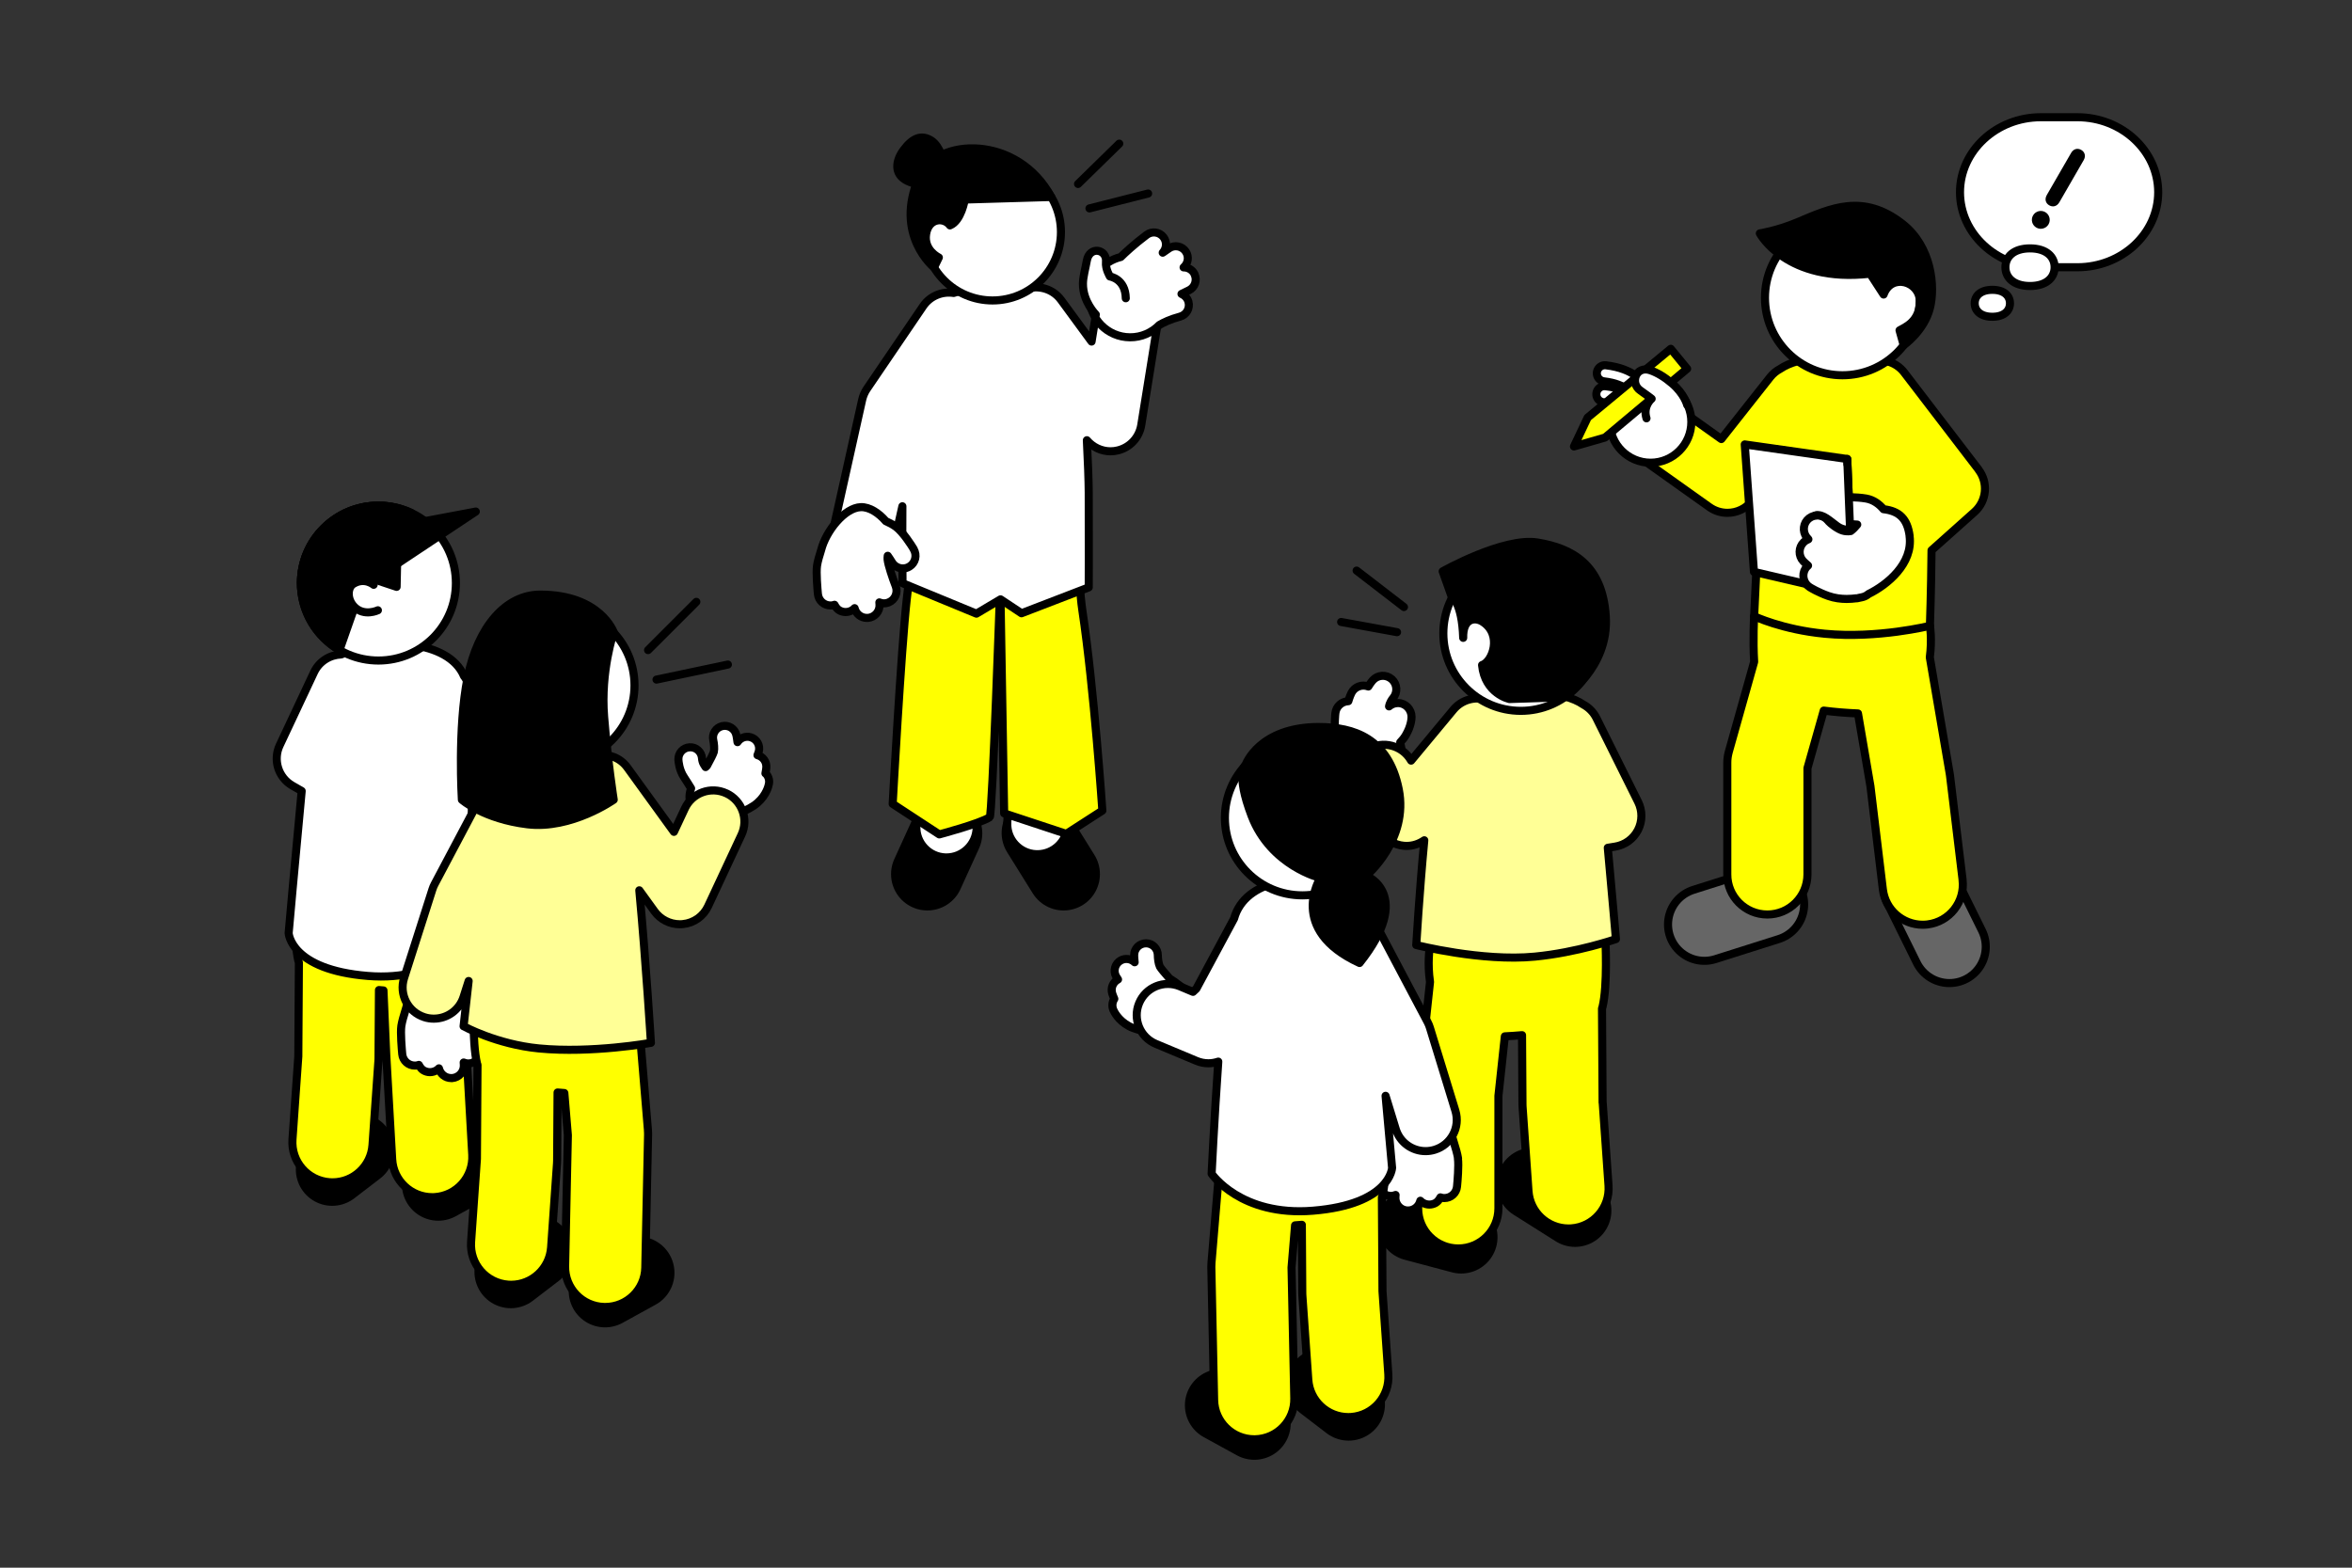 <?xml version="1.0" encoding="UTF-8"?>
<svg id="fig-links-itonami-local__local" xmlns="http://www.w3.org/2000/svg" viewBox="0 0 480 320">
  <rect x="0" y="0" width="480" height="320" fill="#333333" stroke="none"/>
  <defs>
    <style>
      .cls-1 {
        stroke-width: 11.54px;
      }

      .cls-1, .cls-2, .cls-3, .cls-4, .cls-5, .cls-6, .cls-7, .cls-8, .cls-9, .cls-10 {
        stroke-linecap: round;
        stroke-linejoin: round;
      }

      .cls-1, .cls-2, .cls-3, .cls-5, .cls-6, .cls-7, .cls-9 {
        fill: none;
      }

      .cls-1, .cls-2, .cls-4, .cls-5, .cls-6, .cls-8, .cls-9, .cls-10 {
        stroke: #000;
      }

      .cls-2 {
        stroke-width: 4.94px;
      }

      .cls-3 {
        stroke: #666;
        stroke-width: 13.19px;
      }

      .cls-4, .cls-7, .cls-8, .cls-9, .cls-10 {
        stroke-width: 1.65px;
      }

      .cls-4, .cls-11 {
        fill: #ff0;
      }

      .cls-5 {
        stroke-width: 14.83px;
      }

      .cls-6 {
        stroke-width: 16.48px;
      }

      .cls-7 {
        stroke: #fff;
      }

      .cls-12, .cls-10 {
        fill: #fff;
      }

      .cls-13 {
        fill: #ffff96;
      }
    </style>
  </defs>
  <g>
    <g>
      <line class="cls-6" x1="360.77" y1="184.61" x2="347.83" y2="188.71"/>
      <line class="cls-3" x1="360.77" y1="184.61" x2="347.83" y2="188.71"/>
    </g>
    <g>
      <line class="cls-6" x1="391.8" y1="181.02" x2="397.84" y2="193.25"/>
      <line class="cls-3" x1="391.8" y1="181.02" x2="397.84" y2="193.25"/>
    </g>
    <g>
      <path class="cls-11" d="M400.53,179.59l-2.57-21.28c-.02-.13-.04-.27-.06-.4l-4.06-23.73c.48-3.74.03-6.44.03-6.44l-2.61-.14c-1.82-1.88-4.5-2.86-7.26-2.38-1.46.25-2.74.9-3.81,1.78l-11.16-.61s-.04-.02-.07-.03c-1.2-.34-2.4-.36-3.56-.17l-7.42-.4s-.26,4.91.01,9.3l-5.17,18.36c-.2.72-.31,1.47-.31,2.21v22.82c-.02,4.52,3.65,8.19,8.17,8.19h0c4.52,0,8.18-3.66,8.19-8.18v-21.69s3.32-11.75,3.32-11.75c2.34.3,4.73.49,6.99.58l2.54,14.84,2.54,21.08c.5,4.16,4.03,7.21,8.12,7.21.33,0,.66-.02.99-.06,4.49-.54,7.69-4.62,7.15-9.1Z"/>
      <path class="cls-9" d="M400.53,179.59l-2.57-21.28c-.02-.13-.04-.27-.06-.4l-4.06-23.73c.48-3.74.03-6.44.03-6.44l-2.61-.14c-1.82-1.88-4.5-2.86-7.26-2.38-1.46.25-2.74.9-3.81,1.78l-11.16-.61s-.04-.02-.07-.03c-1.2-.34-2.4-.36-3.56-.17l-7.42-.4s-.26,4.91.01,9.3l-5.17,18.36c-.2.72-.31,1.47-.31,2.21v22.82c-.02,4.52,3.65,8.19,8.17,8.19h0c4.52,0,8.18-3.66,8.19-8.18v-21.69s3.32-11.75,3.32-11.75c2.34.3,4.73.49,6.99.58l2.54,14.84,2.54,21.08c.5,4.16,4.03,7.21,8.12,7.21.33,0,.66-.02.99-.06,4.49-.54,7.69-4.62,7.15-9.1Z"/>
    </g>
    <g>
      <path class="cls-11" d="M403.8,95.87l-15.18-19.83c-1.74-2.27-4.71-3.02-7.26-2.07-6.58-1.72-14.22-1.3-18.07,1.33-.76.4-1.45.96-2.02,1.67l-9.98,12.65-8.62-6.14c-2.86-2.04-6.84-1.37-8.88,1.49-2.04,2.86-1.37,6.84,1.5,8.88l13.56,9.65c1.12.8,2.41,1.18,3.69,1.18,1.89,0,3.75-.84,5-2.42l1.76-2.24c-.71,12.56-1.31,25.77-1.31,25.77,0,0,5.74,2.74,14.41,3.57,10.8,1.04,21.46-1.62,21.46-1.62,0,0,.25-6.9.33-15.41l8.78-7.84c2.48-2.22,2.84-5.97.81-8.62Z"/>
      <path class="cls-9" d="M403.8,95.87l-15.18-19.83c-1.74-2.27-4.71-3.02-7.26-2.07-6.58-1.72-14.22-1.3-18.07,1.33-.76.4-1.45.96-2.02,1.67l-9.98,12.65-8.62-6.14c-2.86-2.04-6.84-1.37-8.88,1.49-2.04,2.86-1.37,6.84,1.5,8.88l13.56,9.65c1.12.8,2.41,1.18,3.69,1.18,1.89,0,3.75-.84,5-2.42l1.76-2.24c-.71,12.56-1.31,25.77-1.31,25.77,0,0,5.74,2.74,14.41,3.57,10.8,1.04,21.46-1.62,21.46-1.62,0,0,.25-6.9.33-15.41l8.78-7.84c2.48-2.22,2.84-5.97.81-8.62Z"/>
    </g>
    <g>
      <path class="cls-10" d="M391.82,60.79c0-8.73-7.08-15.81-15.81-15.81s-15.81,7.08-15.81,15.81,7.08,15.81,15.81,15.81,15.81-7.08,15.81-15.81Z"/>
      <path class="cls-8" d="M388.51,70.47l-.85-3.04c.96-.58,4.16-1.73,4.14-5.93-.02-4.06-5.79-5.8-7.39-1.38l-2.76-4.25c-17.08,1.94-22.5-8.23-22.5-8.23,0,0,3.58-.55,7.68-2.28,6.81-2.88,13.4-5.98,21.47.37,5.9,4.64,6.7,12.75,5.55,17.2-1.2,4.65-5.34,7.54-5.34,7.54Z"/>
    </g>
    <g>
      <g>
        <path class="cls-2" d="M334.05,83.61s-1.29-2.52-6.62-3.14"/>
        <path class="cls-7" d="M334.05,83.61s-1.29-2.52-6.62-3.14"/>
      </g>
      <g>
        <path class="cls-2" d="M334.15,79.34s-1.29-2.52-6.62-3.14"/>
        <path class="cls-7" d="M334.15,79.34s-1.29-2.52-6.62-3.14"/>
      </g>
      <path class="cls-10" d="M345.17,86.12c0,4.6-3.73,8.33-8.32,8.33s-8.32-3.73-8.32-8.33,3.73-8.32,8.32-8.32,8.32,3.73,8.32,8.32Z"/>
      <polygon class="cls-4" points="340.97 71.2 324.01 85.24 321.22 91.13 327.56 89.31 344.31 75.27 340.97 71.2"/>
      <path class="cls-10" d="M344.31,82.63s-.56-2.21-3.06-4.35c-1.54-1.32-3.01-2.19-4.4-2.68-3.02-1.07-4.26,2.65-2.06,4.13,1.18.8,2.28,1.67,2.28,1.67,0,0-1.84,1.47-1.05,3.99"/>
    </g>
    <g>
      <polyline class="cls-10" points="377.54 107.32 376.99 93.69 356.07 90.72 357.95 116.73 376.74 121.11"/>
      <g>
        <path class="cls-12" d="M389.72,109.39c-.46-3.47-2.09-5.08-5.33-5.45-.8-.95-1.97-1.91-3.56-2.18-2.03-.34-4.39-.26-4.49-.26-1.52.05-2.71,1.33-2.66,2.85.05,1.52,1.35,2.73,2.85,2.66.01,0,1.28-.04,2.5.07-.4.49-.83.95-1.33,1.32-.55.1-1.41.12-2.39-.41-1.45-.78-2.21-1.66-2.25-1.72-.93-1.19-2.64-1.4-3.85-.48-1.21.93-1.43,2.66-.51,3.87.04.05.16.2.36.42-.34.13-.66.32-.94.59-1.1,1.05-1.14,2.8-.09,3.9.08.08.43.43.96.88-.2.18-.39.37-.54.61-.8,1.29-.41,2.99.88,3.8.17.11,1.71,1.05,3.79,1.79,1.3.46,2.61.61,3.75.61.72,0,1.37-.06,1.91-.13.13,0,.27,0,.41-.04.04-.01.09-.03.13-.04.5-.09.84-.18.94-.21.41-.12.77-.33,1.07-.59,3.78-1.85,9.12-6.17,8.38-11.83Z"/>
        <path class="cls-9" d="M389.72,109.39c-.46-3.47-2.09-5.08-5.33-5.45-.8-.95-1.97-1.91-3.56-2.18-2.03-.34-4.39-.26-4.49-.26-1.52.05-2.71,1.33-2.66,2.85.05,1.52,1.35,2.73,2.85,2.66.01,0,1.28-.04,2.5.07-.4.49-.83.95-1.33,1.32-.55.1-1.41.12-2.39-.41-1.45-.78-2.21-1.66-2.25-1.72-.93-1.19-2.64-1.4-3.85-.48-1.21.93-1.43,2.66-.51,3.87.04.05.16.2.36.42-.34.13-.66.32-.94.59-1.1,1.05-1.14,2.8-.09,3.9.08.08.43.43.96.88-.2.18-.39.37-.54.61-.8,1.29-.41,2.99.88,3.8.17.11,1.71,1.05,3.79,1.79,1.3.46,2.61.61,3.75.61.72,0,1.37-.06,1.91-.13.13,0,.27,0,.41-.04.04-.01.09-.03.13-.04.5-.09.84-.18.94-.21.41-.12.77-.33,1.07-.59,3.78-1.85,9.12-6.17,8.38-11.83Z"/>
      </g>
      <path class="cls-10" d="M376.99,93.69l.58,14.44s-1.32.22-2.63-.72c-1.5-1.07-2.91-2.54-4.37-2.22"/>
    </g>
  </g>
  <g>
    <g>
      <line class="cls-5" x1="189.26" y1="178.43" x2="193.05" y2="170.11"/>
      <line class="cls-1" x1="189.26" y1="178.43" x2="193.05" y2="170.11"/>
    </g>
    <g>
      <line class="cls-5" x1="217.06" y1="178.43" x2="211.83" y2="170.03"/>
      <line class="cls-1" x1="217.06" y1="178.43" x2="211.83" y2="170.03"/>
    </g>
    <g>
      <path class="cls-12" d="M219.13,134.69l-1.39-13.21c1.15-4.4-.34-11.64-.34-11.64l-27.67-2.37s-2.81,4.62-1.8,10.59c-.6,1-.92,2.18-.86,3.44l.93,19.33-.99,27.82c-.12,3.4,2.54,6.25,5.93,6.37.08,0,.15,0,.22,0,3.3,0,6.03-2.62,6.15-5.94l1-28.08c0-.17,0-.34,0-.52l-.71-14.79c2.02.16,4.16.24,6.23.18l1.02,9.65-1.28,32.45c-.14,3.4,2.51,6.26,5.91,6.39.08,0,.17,0,.25,0,3.29,0,6.02-2.6,6.15-5.91l1.3-32.89c.01-.3,0-.59-.03-.89Z"/>
      <path class="cls-9" d="M219.13,134.69l-1.39-13.21c1.15-4.4-.34-11.64-.34-11.64l-27.67-2.37s-2.81,4.62-1.8,10.59c-.6,1-.92,2.18-.86,3.44l.93,19.33-.99,27.82c-.12,3.4,2.54,6.25,5.93,6.37.08,0,.15,0,.22,0,3.3,0,6.03-2.62,6.15-5.94l1-28.08c0-.17,0-.34,0-.52l-.71-14.79c2.02.16,4.16.24,6.23.18l1.02,9.65-1.28,32.45c-.14,3.4,2.51,6.26,5.91,6.39.08,0,.17,0,.25,0,3.29,0,6.02-2.6,6.15-5.91l1.3-32.89c.01-.3,0-.59-.03-.89Z"/>
    </g>
    <path class="cls-4" d="M220.14,104.88s-.28,12.91.75,19.72c2.39,15.89,4.08,40.86,4.08,40.86l-7.36,4.75-12.68-4.19-.79-46.75s-1.63,47.21-2.15,47.54c-2.12,1.35-10.3,3.51-10.3,3.51l-9.51-6.23s1.71-31.29,2.87-41.76c1.41-12.78,2.64-17.76,2.64-17.76l32.45.29Z"/>
    <g>
      <path class="cls-12" d="M230.99,58.72c-3.46-.56-6.74,1.8-7.3,5.27l-.92,5.73-6.22-8.48c-1.89-2.58-5.35-3.29-8.1-1.84-4.7-.97-9.92-.82-13.83.4-2.35-.36-4.8.6-6.23,2.7l-11.48,16.89c-.45.66-.77,1.41-.95,2.19l-5.74,25.75c-.76,3.43,1.4,6.83,4.83,7.6.47.1.93.15,1.39.15,2.92,0,5.55-2.02,6.21-4.98l1.51-6.76c-.05,7.2.03,15.7.03,15.7l15.08,6.22,4.92-2.92,4.28,2.84,13.72-5.28s.04-9.69,0-19.33c-.01-2.34-.17-6.6-.38-10.71,1.22,1.43,2.97,2.26,4.82,2.26.5,0,1-.06,1.49-.18,2.5-.6,4.38-2.64,4.79-5.18l3.34-20.75c.56-3.47-1.8-6.74-5.27-7.3Z"/>
      <path class="cls-9" d="M230.99,58.72c-3.46-.56-6.74,1.8-7.3,5.27l-.92,5.73-6.22-8.48c-1.89-2.58-5.35-3.29-8.1-1.84-4.7-.97-9.92-.82-13.83.4-2.35-.36-4.8.6-6.23,2.7l-11.48,16.89c-.45.66-.77,1.41-.95,2.19l-5.74,25.75c-.76,3.43,1.4,6.83,4.83,7.6.47.1.93.15,1.39.15,2.92,0,5.55-2.02,6.21-4.98l1.51-6.76c-.05,7.2.03,15.7.03,15.7l15.08,6.22,4.92-2.92,4.28,2.84,13.72-5.28s.04-9.69,0-19.33c-.01-2.34-.17-6.6-.38-10.71,1.22,1.43,2.97,2.26,4.82,2.26.5,0,1-.06,1.49-.18,2.5-.6,4.38-2.64,4.79-5.18l3.34-20.75c.56-3.47-1.8-6.74-5.27-7.3Z"/>
    </g>
    <g>
      <path class="cls-12" d="M186.48,112.09c-.48-.8-2.18-3.47-3.64-4.56-.63-.47-1.38-.85-2.06-1.15-1.42-1.64-3.31-2.92-5.1-2.86-3.32.11-7.11,4.87-8.1,8.75-.33,1.03-.72,2.35-.84,3.21-.21,1.43.09,4.78.18,5.77.13,1.34,1.25,2.34,2.57,2.34.08,0,.17,0,.25-.01.2-.02.39-.07.57-.13.26.5.58.91.99,1.14.4.23.84.34,1.28.34.47,0,.93-.13,1.34-.38.18-.11.35-.25.49-.41.27,1.15,1.3,1.99,2.5,1.99.07,0,.14,0,.21,0,1.42-.11,2.49-1.36,2.37-2.78,0-.12-.02-.27-.03-.39.3.12.61.2.93.2s.63-.06.94-.18c1.33-.52,1.98-2.02,1.46-3.35-.62-1.59-1.55-4.34-1.65-5.45-.02-.17,0-.43.03-.73.3.43.61.89.88,1.34.49.8,1.34,1.24,2.21,1.24.46,0,.92-.12,1.34-.38,1.22-.74,1.6-2.33.86-3.55Z"/>
      <path class="cls-9" d="M186.48,112.09c-.48-.8-2.18-3.47-3.64-4.56-.63-.47-1.38-.85-2.06-1.15-1.42-1.64-3.31-2.92-5.1-2.86-3.32.11-7.11,4.87-8.1,8.75-.33,1.03-.72,2.35-.84,3.21-.21,1.43.09,4.78.18,5.77.13,1.34,1.25,2.34,2.57,2.34.08,0,.17,0,.25-.01.2-.02.39-.07.57-.13.26.5.58.91.99,1.14.4.23.84.34,1.28.34.47,0,.93-.13,1.34-.38.18-.11.35-.25.49-.41.27,1.15,1.3,1.99,2.5,1.99.07,0,.14,0,.21,0,1.42-.11,2.49-1.36,2.37-2.78,0-.12-.02-.27-.03-.39.3.12.61.2.93.2s.63-.06.94-.18c1.33-.52,1.98-2.02,1.46-3.35-.62-1.59-1.55-4.34-1.65-5.45-.02-.17,0-.43.03-.73.3.43.61.89.88,1.34.49.8,1.34,1.24,2.21,1.24.46,0,.92-.12,1.34-.38,1.22-.74,1.6-2.33.86-3.55Z"/>
    </g>
    <g>
      <g>
        <path class="cls-12" d="M243.78,55.95c-.43-.88-1.32-1.38-2.23-1.37.93-.8,1.15-2.18.45-3.22-.75-1.13-2.28-1.44-3.41-.68-.47.32-.9.61-1.3.9.8-.86.9-2.18.17-3.15-.81-1.09-2.36-1.31-3.45-.49-2.55,1.91-4.42,3.67-5.28,4.52-3.63.87-6.36,4.11-6.39,8.01-.03,4.6,3.67,8.35,8.26,8.38,2.35.02,4.47-.95,6-2.51.86-.51,2.21-1.17,4.22-1.71,1.31-.36,2.08-1.71,1.72-3.02-.21-.76-.75-1.32-1.42-1.61.5-.25,1.01-.5,1.52-.74,1.22-.6,1.73-2.07,1.13-3.29Z"/>
        <path class="cls-9" d="M243.78,55.95c-.43-.88-1.32-1.38-2.23-1.37.93-.8,1.15-2.18.45-3.22-.75-1.13-2.28-1.44-3.41-.68-.47.32-.9.61-1.3.9.8-.86.9-2.18.17-3.15-.81-1.09-2.36-1.31-3.45-.49-2.55,1.91-4.42,3.67-5.28,4.52-3.63.87-6.36,4.11-6.39,8.01-.03,4.6,3.67,8.35,8.26,8.38,2.35.02,4.47-.95,6-2.51.86-.51,2.21-1.17,4.22-1.71,1.31-.36,2.08-1.71,1.72-3.02-.21-.76-.75-1.32-1.42-1.61.5-.25,1.01-.5,1.52-.74,1.22-.6,1.73-2.07,1.13-3.29Z"/>
      </g>
      <path class="cls-10" d="M223.64,64.21s-2.66-2.63-2.63-6.3c0-1.38.54-3.25.79-4.7.54-3.07,4.18-2.39,3.91.29-.14,1.42.81,2.94.81,2.94,0,0,3.17.45,3.23,4.44"/>
    </g>
    <path class="cls-10" d="M188.6,47.37c0-7.71,6.25-13.95,13.96-13.95s13.96,6.25,13.96,13.95-6.25,13.96-13.96,13.96-13.96-6.25-13.96-13.96Z"/>
    <path class="cls-8" d="M214.54,40.21l-17.65.52s-.68,4.34-3.02,5.28c-1.21-1.67-4.35-1.53-4.87,1.78-.51,3.31,2.6,4.77,2.6,4.77l-.99,2.03s-8.22-6.6-3.08-18.39c3.62-8.3,20.21-8.66,27,4.01Z"/>
    <path class="cls-8" d="M192.71,33.38s-.77-3.52-2.68-4.71c-1.92-1.19-3.72-.63-5.67,2-1.49,2.02-2.09,4.86.81,6.26,2.83,1.37,4.49,0,4.49,0l3.05-3.56Z"/>
  </g>
  <g>
    <g>
      <path class="cls-12" d="M288.07,146.33c0-1.52-1.23-2.82-2.76-2.82-.71,0-1.35.26-1.83.68h0c.11-.72.61-1.45.8-1.67.99-1.14.89-2.87-.24-3.88-1.14-1.01-2.88-.91-3.89.23-.08.09-.47.55-.9,1.26-1.3-.5-2.8.04-3.44,1.31-.06.12-.36.74-.64,1.69-1.34.05-2.48,1.05-2.64,2.42-.01.1-.29,2.53,0,4.87.29,2.33,1.49,4.37,1.62,4.6.04.08.11.13.16.2.47.88,1.03,1.69,1.58,2.24,1.41,1.41,3.78,3.21,7.4,1.43,2.98-1.47,3.12-4.56,2.47-7.37.41-.41.81-.9,1.14-1.47,1.09-1.86,1.17-3.32,1.17-3.72Z"/>
      <path class="cls-9" d="M288.07,146.33c0-1.52-1.23-2.82-2.76-2.82-.71,0-1.35.26-1.83.68h0c.11-.72.61-1.45.8-1.67.99-1.14.89-2.87-.24-3.88-1.14-1.01-2.88-.91-3.89.23-.08.09-.47.55-.9,1.26-1.3-.5-2.8.04-3.44,1.31-.06.12-.36.74-.64,1.69-1.34.05-2.48,1.05-2.64,2.42-.01.1-.29,2.53,0,4.87.29,2.33,1.49,4.37,1.62,4.6.04.08.11.13.16.2.47.88,1.03,1.69,1.58,2.24,1.41,1.41,3.78,3.21,7.4,1.43,2.98-1.47,3.12-4.56,2.47-7.37.41-.41.81-.9,1.14-1.47,1.09-1.86,1.17-3.32,1.17-3.72Z"/>
    </g>
    <g>
      <line class="cls-5" x1="312.84" y1="241.67" x2="321.44" y2="247.1"/>
      <line class="cls-1" x1="312.84" y1="241.67" x2="321.44" y2="247.1"/>
    </g>
    <g>
      <line class="cls-5" x1="298.2" y1="252.54" x2="288.54" y2="249.97"/>
      <line class="cls-1" x1="298.2" y1="252.54" x2="288.54" y2="249.97"/>
    </g>
    <g>
      <path class="cls-11" d="M327.06,225.06l-.12-19.24c.03-.07.07-.15.09-.22,1.1-4.42.6-13.89.6-13.89l-25.31,1.37c-.46-.14-.94-.25-1.43-.3-1.41-.15-2.75.09-3.97.6l-5.16.28s-.48,2.87.08,6.79l-2.37,21.93c-.03.29-.05.59-.05.88v23.39c0,4.52,3.67,8.19,8.19,8.19s8.19-3.67,8.19-8.19v-22.95l1.31-12.16c1.15-.05,2.32-.14,3.51-.24l.09,14.13c0,.17,0,.35.02.52l1.21,17.2c.3,4.31,3.9,7.61,8.16,7.61.19,0,.39,0,.58-.02,4.51-.32,7.91-4.23,7.59-8.74l-1.19-16.94Z"/>
      <path class="cls-9" d="M327.06,225.06l-.12-19.24c.03-.07.07-.15.09-.22,1.1-4.42.6-13.89.6-13.89l-25.31,1.37c-.46-.14-.94-.25-1.43-.3-1.41-.15-2.75.09-3.97.6l-5.16.28s-.48,2.87.08,6.79l-2.37,21.93c-.03.29-.05.59-.05.88v23.39c0,4.52,3.67,8.19,8.19,8.19s8.19-3.67,8.19-8.19v-22.95l1.31-12.16c1.15-.05,2.32-.14,3.51-.24l.09,14.13c0,.17,0,.35.02.52l1.21,17.2c.3,4.31,3.9,7.61,8.16,7.61.19,0,.39,0,.58-.02,4.51-.32,7.91-4.23,7.59-8.74l-1.19-16.94Z"/>
    </g>
    <g>
      <path class="cls-13" d="M334.32,163.71l-8.52-17.14c-.61-1.22-1.56-2.16-2.68-2.76-4.14-2.86-12.71-3.13-19.62-.92-2.41-.79-5.16-.1-6.88,1.97l-8.64,10.4-.05-.09c-1.78-3.03-5.68-4.05-8.71-2.28-3.03,1.78-4.05,5.68-2.28,8.71l4.64,7.92c1.05,1.79,2.91,2.96,4.97,3.13.17.01.35.02.52.02,1.3,0,2.55-.42,3.6-1.15-1.01,10.77-1.64,21.38-1.64,21.38,0,0,13.38,3.41,24.17,2.37,8.67-.83,16.58-3.58,16.58-3.58,0,0-.76-8.79-1.66-18.64l1.5-.24c2-.32,3.72-1.57,4.65-3.37.93-1.8.94-3.93.04-5.75Z"/>
      <path class="cls-9" d="M334.32,163.71l-8.52-17.14c-.61-1.22-1.56-2.16-2.68-2.76-4.14-2.86-12.71-3.13-19.62-.92-2.41-.79-5.16-.1-6.88,1.97l-8.64,10.4-.05-.09c-1.78-3.03-5.68-4.05-8.71-2.28-3.03,1.78-4.05,5.68-2.28,8.71l4.64,7.92c1.05,1.79,2.91,2.96,4.97,3.13.17.01.35.02.52.02,1.3,0,2.55-.42,3.6-1.15-1.01,10.77-1.64,21.38-1.64,21.38,0,0,13.38,3.41,24.17,2.37,8.67-.83,16.58-3.58,16.58-3.58,0,0-.76-8.79-1.66-18.64l1.5-.24c2-.32,3.72-1.57,4.65-3.37.93-1.8.94-3.93.04-5.75Z"/>
    </g>
    <path class="cls-10" d="M294.56,129.29c0-8.73,7.08-15.81,15.81-15.81s15.81,7.08,15.81,15.81-7.08,15.81-15.81,15.81-15.81-7.08-15.81-15.81Z"/>
    <path class="cls-8" d="M313.79,110.74c6.9,1.13,13.24,4.41,13.92,15.05.68,10.64-8.55,16.53-8.55,16.53l-11.11.37s-5.02-1.06-5.59-6.94c2.15-.68,4.16-6.23.11-8.83-1.58-1.02-4.07-.68-3.96,3.28-.23-7.24-2.38-8.49-2.38-8.49l-1.81-5.09s12.45-7.02,19.36-5.88Z"/>
  </g>
  <g>
    <g>
      <g>
        <line class="cls-5" x1="73.07" y1="234.67" x2="67.79" y2="238.72"/>
        <line class="cls-1" x1="73.07" y1="234.67" x2="67.79" y2="238.72"/>
      </g>
      <g>
        <line class="cls-5" x1="89.44" y1="241.76" x2="96.2" y2="238.04"/>
        <line class="cls-1" x1="89.44" y1="241.76" x2="96.2" y2="238.04"/>
      </g>
      <g>
        <path class="cls-11" d="M95.17,214.55l-1.06-24.72c-.02-.43-.1-.83-.18-1.24.08-2.47-.18-4.1-.18-4.1l-2.11-.14c-1.56-1.53-3.71-2.44-6.06-2.35-1.73.07-3.3.69-4.58,1.66l-20.75-1.35s-.41,9.46.65,13.88c.02.09.07.18.1.26l-.12,19.19-1.19,16.94c-.32,4.51,3.08,8.42,7.59,8.74.19.01.39.02.58.02,4.26,0,7.86-3.3,8.16-7.61l1.21-17.2c.01-.17.02-.35.02-.52l.09-13.92c.31.03.61.05.92.08l.57,13.2,1.21,21.28c.25,4.36,3.86,7.72,8.16,7.72.16,0,.31,0,.47-.01,4.51-.26,7.96-4.12,7.71-8.64l-1.2-21.17Z"/>
        <path class="cls-9" d="M95.17,214.55l-1.06-24.72c-.02-.43-.1-.83-.18-1.24.08-2.47-.18-4.1-.18-4.1l-2.11-.14c-1.56-1.53-3.71-2.44-6.06-2.35-1.73.07-3.3.69-4.58,1.66l-20.75-1.35s-.41,9.46.65,13.88c.02.09.07.18.1.26l-.12,19.19-1.19,16.94c-.32,4.51,3.08,8.42,7.59,8.74.19.01.39.02.58.02,4.26,0,7.86-3.3,8.16-7.61l1.21-17.2c.01-.17.02-.35.02-.52l.09-13.92c.31.03.61.05.92.08l.57,13.2,1.21,21.28c.25,4.36,3.86,7.72,8.16,7.72.16,0,.31,0,.47-.01,4.51-.26,7.96-4.12,7.71-8.64l-1.2-21.17Z"/>
      </g>
      <g>
        <path class="cls-12" d="M104.41,154.48l-9.48-16.15c-.07-.12-.16-.21-.24-.32-3.15-7.5-17.01-8.01-25.05-4.42-2.31.08-4.49,1.39-5.55,3.63l-7.01,14.92c-1.41,3-.28,6.58,2.59,8.23l1.9,1.09c-1.32,13.91-2.66,29-2.66,29,0,0,.35,7.46,16.15,8.75,14.79,1.21,20.68-7.55,20.68-7.55,0,0,.53-13.9.56-27.64l2.5.05s.08,0,.11,0c2.26,0,4.35-1.2,5.5-3.15,1.16-1.99,1.16-4.45,0-6.43Z"/>
        <path class="cls-9" d="M104.41,154.48l-9.48-16.15c-.07-.12-.16-.21-.24-.32-3.15-7.5-17.01-8.01-25.05-4.42-2.31.08-4.49,1.39-5.55,3.63l-7.01,14.92c-1.41,3-.28,6.58,2.59,8.23l1.9,1.09c-1.32,13.91-2.66,29-2.66,29,0,0,.35,7.46,16.15,8.75,14.79,1.21,20.68-7.55,20.68-7.55,0,0,.53-13.9.56-27.64l2.5.05s.08,0,.11,0c2.26,0,4.35-1.2,5.5-3.15,1.16-1.99,1.16-4.45,0-6.43Z"/>
      </g>
      <path class="cls-10" d="M93.04,119.02c0-8.73-7.08-15.81-15.81-15.81s-15.81,7.08-15.81,15.81,7.08,15.81,15.81,15.81,15.81-7.08,15.81-15.81Z"/>
    </g>
    <path class="cls-8" d="M83.92,104.69c-2.03-.95-4.3-1.48-6.7-1.48-8.73,0-15.81,7.08-15.81,15.81,0,5.84,3.17,10.94,7.87,13.68l5.27-15.04,6.39,2.13.17-8.01s1.15-6.29,2.8-7.09Z"/>
    <path class="cls-8" d="M61.42,119.02c0-8.73,7.08-15.81,15.81-15.81,3.5,0,6.6,1.26,9.15,3.23l10.72-2.02-14.65,9.74-18.73,12.59c-1.33-2.32-2.3-4.86-2.3-7.73Z"/>
    <path class="cls-10" d="M76.26,119.37s-1.88-1.62-4.18-.17c-1.14.72-1.36,3.07.25,4.69,2.01,2.01,4.79.68,4.79.68"/>
  </g>
  <g>
    <g>
      <path class="cls-12" d="M101.65,206.01c-.48-.8-2.18-3.47-3.64-4.56-.63-.47-1.38-.85-2.06-1.15-1.41-1.64-3.32-2.92-5.1-2.86-3.32.11-7.1,4.85-8.09,8.73-.33,1.03-.72,2.37-.85,3.23-.21,1.43.09,4.78.18,5.77.13,1.34,1.25,2.34,2.57,2.34.08,0,.17,0,.25-.01.2-.02.39-.07.57-.13.26.5.58.91.99,1.14.39.22.84.34,1.27.34.47,0,.94-.13,1.35-.38.18-.11.34-.25.49-.4.27,1.15,1.3,1.99,2.5,1.99.07,0,.14,0,.21,0,1.42-.11,2.49-1.36,2.37-2.78,0-.12-.02-.27-.03-.4.3.12.61.2.93.2s.63-.06.94-.18c1.33-.52,1.98-2.02,1.46-3.35-.62-1.59-1.55-4.34-1.65-5.44-.02-.17,0-.43.03-.73.3.43.61.89.88,1.34.49.8,1.34,1.24,2.21,1.24.46,0,.92-.12,1.34-.38,1.22-.74,1.6-2.33.86-3.55Z"/>
      <path class="cls-9" d="M101.65,206.01c-.48-.8-2.18-3.47-3.64-4.56-.63-.47-1.38-.85-2.06-1.15-1.41-1.64-3.32-2.92-5.1-2.86-3.32.11-7.1,4.85-8.09,8.73-.33,1.03-.72,2.37-.85,3.23-.21,1.43.09,4.78.18,5.77.13,1.34,1.25,2.34,2.57,2.34.08,0,.17,0,.25-.01.2-.02.39-.07.57-.13.26.5.58.91.99,1.14.39.22.84.34,1.27.34.47,0,.94-.13,1.35-.38.18-.11.34-.25.49-.4.27,1.15,1.3,1.99,2.5,1.99.07,0,.14,0,.21,0,1.42-.11,2.49-1.36,2.37-2.78,0-.12-.02-.27-.03-.4.3.12.61.2.93.2s.63-.06.94-.18c1.33-.52,1.98-2.02,1.46-3.35-.62-1.59-1.55-4.34-1.65-5.44-.02-.17,0-.43.03-.73.3.43.61.89.88,1.34.49.8,1.34,1.24,2.21,1.24.46,0,.92-.12,1.34-.38,1.22-.74,1.6-2.33.86-3.55Z"/>
    </g>
    <g>
      <path class="cls-12" d="M156.21,157.87c.12-.57.17-1.03.18-1.22.08-1.18-.69-2.21-1.8-2.5.15-.37.23-.63.25-.7.36-1.27-.37-2.59-1.64-2.96-1.04-.31-2.12.13-2.69,1-.08-.72-.19-1.28-.24-1.47-.3-1.3-1.6-2.1-2.89-1.8-1.3.3-2.11,1.6-1.81,2.89.14.6.26,1.74.11,2.36-.1.38-.69,1.55-1.4,2.84-.09.09-.18.17-.28.27-.13-.2-.25-.39-.37-.57-.23-.35-.35-.96-.36-1.2-.08-1.32-1.19-2.35-2.53-2.27-1.33.07-2.36,1.2-2.29,2.53.02.34.15,2.11,1.18,3.63.44.65.98,1.54,1.41,2.23-.54,1.52-.5,3.12.77,4.55,2.35,2.64,5,2.56,6.61,1.88.78-.33,1.92-.89,2.85-1.56.96-.4,2.33-1.05,3.32-1.92,1.87-1.64,2.28-3.55,2.34-3.92.14-.82-.15-1.59-.71-2.12Z"/>
      <path class="cls-9" d="M156.21,157.87c.12-.57.17-1.03.18-1.22.08-1.18-.69-2.21-1.8-2.5.15-.37.23-.63.25-.7.36-1.27-.37-2.59-1.64-2.96-1.04-.31-2.12.13-2.69,1-.08-.72-.19-1.28-.24-1.47-.3-1.3-1.6-2.1-2.89-1.8-1.3.3-2.11,1.6-1.81,2.89.14.6.26,1.74.11,2.36-.1.38-.69,1.55-1.4,2.84-.09.09-.18.17-.28.27-.13-.2-.25-.39-.37-.57-.23-.35-.35-.96-.36-1.2-.08-1.32-1.19-2.35-2.53-2.27-1.33.07-2.36,1.2-2.29,2.53.02.34.15,2.11,1.18,3.63.44.65.98,1.54,1.41,2.23-.54,1.52-.5,3.12.77,4.55,2.35,2.64,5,2.56,6.61,1.88.78-.33,1.92-.89,2.85-1.56.96-.4,2.33-1.05,3.32-1.92,1.87-1.64,2.28-3.55,2.34-3.92.14-.82-.15-1.59-.71-2.12Z"/>
    </g>
    <g>
      <line class="cls-5" x1="109.53" y1="255.57" x2="104.24" y2="259.62"/>
      <line class="cls-1" x1="109.53" y1="255.57" x2="104.24" y2="259.62"/>
    </g>
    <g>
      <line class="cls-5" x1="123.48" y1="263.53" x2="130.23" y2="259.81"/>
      <line class="cls-1" x1="123.48" y1="263.53" x2="130.23" y2="259.81"/>
    </g>
    <g>
      <path class="cls-11" d="M132.24,230.76l-1.7-20.37c-.02-.3-.11-.58-.16-.86.08-2.5-.18-4.15-.18-4.15l-2.12-.14c-1.64-1.6-3.91-2.53-6.37-2.32-1.6.13-3.04.73-4.24,1.64l-20.77-1.35s-.4,9.46.65,13.88c.02.09.07.18.1.27l-.12,19.19-1.19,16.94c-.32,4.51,3.08,8.42,7.59,8.74.19.01.39.02.58.02,4.26,0,7.85-3.3,8.16-7.61l1.21-17.2c.01-.17.02-.35.02-.52l.09-13.92c.46.04.92.08,1.38.11l.72,8.61-.56,26.71c-.09,4.52,3.49,8.26,8.01,8.35.06,0,.12,0,.17,0,4.44,0,8.09-3.55,8.18-8.01l.57-27.14c0-.28,0-.57-.03-.85Z"/>
      <path class="cls-9" d="M132.24,230.76l-1.7-20.37c-.02-.3-.11-.58-.16-.86.08-2.5-.18-4.15-.18-4.15l-2.12-.14c-1.64-1.6-3.91-2.53-6.37-2.32-1.6.13-3.04.73-4.24,1.64l-20.77-1.35s-.4,9.46.65,13.88c.02.09.07.18.1.27l-.12,19.19-1.19,16.94c-.32,4.51,3.08,8.42,7.59,8.74.19.01.39.02.58.02,4.26,0,7.85-3.3,8.16-7.61l1.21-17.2c.01-.17.02-.35.02-.52l.09-13.92c.46.04.92.08,1.38.11l.72,8.61-.56,26.71c-.09,4.52,3.49,8.26,8.01,8.35.06,0,.12,0,.17,0,4.44,0,8.09-3.55,8.18-8.01l.57-27.14c0-.28,0-.57-.03-.85Z"/>
    </g>
    <g>
      <path class="cls-13" d="M148.24,161.94c-3.19-1.49-6.97-.11-8.46,3.07l-2.24,4.79-9.51-13.13c-1.44-1.99-3.82-2.87-6.1-2.53-4.92-2.28-11.78-1.91-16.46.37-1.97.27-3.78,1.43-4.78,3.32l-11.99,22.64c-.18.33-.32.68-.44,1.04l-5.79,18.12c-1.07,3.35.78,6.93,4.13,8,.64.21,1.3.3,1.94.3,2.7,0,5.2-1.73,6.06-4.43l1.04-3.26c-.61,5.46-1.03,9.24-1.03,9.24,0,0,6.72,3.69,15.39,4.53,10.8,1.04,22.84-1.14,22.84-1.14,0,0-1-16.4-2.37-31.14l3.11,4.3c1.2,1.66,3.13,2.63,5.15,2.63.2,0,.4,0,.61-.03,2.25-.21,4.21-1.6,5.16-3.64l6.82-14.59c1.49-3.18.11-6.97-3.07-8.46Z"/>
      <path class="cls-9" d="M148.24,161.94c-3.19-1.49-6.97-.11-8.46,3.07l-2.24,4.79-9.51-13.13c-1.44-1.99-3.82-2.87-6.1-2.53-4.92-2.28-11.78-1.91-16.46.37-1.97.27-3.78,1.43-4.78,3.32l-11.99,22.64c-.18.33-.32.68-.44,1.04l-5.79,18.12c-1.07,3.35.78,6.93,4.13,8,.64.21,1.3.3,1.94.3,2.7,0,5.2-1.73,6.06-4.43l1.04-3.26c-.61,5.46-1.03,9.24-1.03,9.24,0,0,6.72,3.69,15.39,4.53,10.8,1.04,22.84-1.14,22.84-1.14,0,0-1-16.4-2.37-31.14l3.11,4.3c1.2,1.66,3.13,2.63,5.15,2.63.2,0,.4,0,.61-.03,2.25-.21,4.21-1.6,5.16-3.64l6.82-14.59c1.49-3.18.11-6.97-3.07-8.46Z"/>
    </g>
    <path class="cls-10" d="M129.49,139.91c0-8.73-7.08-15.81-15.81-15.81s-15.81,7.08-15.81,15.81,7.08,15.81,15.81,15.81,15.81-7.08,15.81-15.81Z"/>
    <path class="cls-8" d="M110.26,121.37c-7,0-12.73,6.49-14.83,16.94-2.08,10.34-1.17,24.93-1.17,24.93,0,0,4.4,3.93,13.39,5.02,8.99,1.08,17.6-5.02,17.6-5.02,0,0-1.2-7.57-1.96-16.93-.76-9.36,1.96-17.25,1.96-17.25,0,0-2.72-7.69-14.99-7.69Z"/>
  </g>
  <g>
    <g>
      <path class="cls-12" d="M297.56,236.44c-.13-.87-.52-2.21-.85-3.24-1-3.88-4.77-8.62-8.09-8.72-1.79-.06-3.69,1.22-5.11,2.86-.68.3-1.43.68-2.06,1.15-1.46,1.08-3.15,3.76-3.64,4.56-.74,1.22-.36,2.81.86,3.55.42.26.88.38,1.34.38.87,0,1.72-.44,2.21-1.24.27-.44.58-.9.88-1.33.04.3.05.56.03.73-.1,1.11-1.03,3.85-1.65,5.45-.52,1.33.13,2.83,1.46,3.35.31.12.63.18.94.18s.64-.08.93-.2c0,.13-.02.27-.03.39-.11,1.42.95,2.67,2.37,2.78.07,0,.14,0,.21,0,1.2,0,2.23-.84,2.5-1.99.15.15.31.29.49.4.41.25.88.38,1.35.38.44,0,.88-.11,1.27-.33.4-.23.73-.63.99-1.14.18.06.37.11.57.13.08,0,.17.01.25.01,1.32,0,2.44-1,2.57-2.34.1-.99.39-4.34.18-5.77Z"/>
      <path class="cls-9" d="M297.56,236.44c-.13-.87-.52-2.21-.85-3.24-1-3.88-4.77-8.62-8.09-8.72-1.79-.06-3.69,1.22-5.11,2.86-.68.3-1.43.68-2.06,1.15-1.46,1.08-3.15,3.76-3.64,4.56-.74,1.22-.36,2.81.86,3.55.42.26.88.38,1.34.38.87,0,1.72-.44,2.21-1.24.27-.44.58-.9.88-1.33.04.3.05.56.03.73-.1,1.11-1.03,3.85-1.65,5.45-.52,1.33.13,2.83,1.46,3.35.31.12.63.18.94.18s.64-.08.93-.2c0,.13-.02.27-.03.39-.11,1.42.95,2.67,2.37,2.78.07,0,.14,0,.21,0,1.2,0,2.23-.84,2.5-1.99.15.15.31.29.49.4.41.25.88.38,1.35.38.44,0,.88-.11,1.27-.33.4-.23.73-.63.99-1.14.18.06.37.11.57.13.08,0,.17.01.25.01,1.32,0,2.44-1,2.57-2.34.1-.99.39-4.34.18-5.77Z"/>
    </g>
    <g>
      <path class="cls-12" d="M238.7,199.75c-.98-1.1-1.81-2.11-1.99-2.44-.29-.58-.42-1.72-.42-2.34,0-1.33-1.07-2.42-2.4-2.42h-.01c-1.33,0-2.41,1.07-2.42,2.4,0,.19.01.76.1,1.47-.74-.71-1.88-.9-2.83-.38-1.17.64-1.6,2.11-.95,3.28.04.06.17.29.39.61-1.01.53-1.53,1.71-1.19,2.84.05.18.2.6.43,1.12-.42.65-.52,1.48-.2,2.25.14.34.97,2.11,3.16,3.3,1.15.62,2.63.96,3.66,1.13,1.06.44,2.29.73,3.13.88,1.72.3,4.33-.21,6.03-3.31,2.02-3.69-1.92-6.84-4.48-8.39Z"/>
      <path class="cls-9" d="M238.7,199.75c-.98-1.1-1.81-2.11-1.99-2.44-.29-.58-.42-1.72-.42-2.34,0-1.33-1.07-2.42-2.4-2.42h-.01c-1.33,0-2.41,1.07-2.42,2.4,0,.19.01.76.1,1.47-.74-.71-1.88-.9-2.83-.38-1.17.64-1.6,2.11-.95,3.28.04.06.17.29.39.61-1.01.53-1.53,1.71-1.19,2.84.05.18.2.6.43,1.12-.42.65-.52,1.48-.2,2.25.14.34.97,2.11,3.16,3.3,1.15.62,2.63.96,3.66,1.13,1.06.44,2.29.73,3.13.88,1.72.3,4.33-.21,6.03-3.31,2.02-3.69-1.92-6.84-4.48-8.39Z"/>
    </g>
    <g>
      <line class="cls-5" x1="269.94" y1="282.6" x2="275.23" y2="286.65"/>
      <line class="cls-1" x1="269.94" y1="282.6" x2="275.23" y2="286.65"/>
    </g>
    <g>
      <line class="cls-5" x1="255.99" y1="290.56" x2="249.23" y2="286.85"/>
      <line class="cls-1" x1="255.99" y1="290.56" x2="249.23" y2="286.85"/>
    </g>
    <g>
      <path class="cls-11" d="M282.14,263.57l-.12-19.19c.03-.09.08-.18.1-.27,1.06-4.42.65-13.88.65-13.88l-20.76,1.35c-1.19-.9-2.64-1.5-4.24-1.64-2.44-.2-4.71.73-6.36,2.32l-2.13.14s-.27,1.66-.18,4.16c-.05.28-.13.56-.16.85l-1.7,20.38c-.02.28-.03.57-.03.85l.57,27.14c.09,4.46,3.74,8.01,8.18,8.01.06,0,.12,0,.17,0,4.52-.09,8.11-3.83,8.01-8.35l-.56-26.71.72-8.61c.46-.03.92-.07,1.38-.11l.09,13.92c0,.17,0,.35.02.52l1.21,17.2c.3,4.31,3.9,7.61,8.16,7.61.19,0,.39,0,.58-.02,4.51-.32,7.91-4.23,7.59-8.74l-1.19-16.94Z"/>
      <path class="cls-9" d="M282.14,263.57l-.12-19.19c.03-.09.08-.18.1-.27,1.06-4.42.65-13.88.65-13.88l-20.76,1.35c-1.19-.9-2.64-1.5-4.24-1.64-2.44-.2-4.71.73-6.36,2.32l-2.13.14s-.27,1.66-.18,4.16c-.05.28-.13.56-.16.85l-1.7,20.38c-.02.28-.03.57-.03.85l.57,27.14c.09,4.46,3.74,8.01,8.18,8.01.06,0,.12,0,.17,0,4.52-.09,8.11-3.83,8.01-8.35l-.56-26.71.72-8.61c.46-.03.92-.07,1.38-.11l.09,13.92c0,.17,0,.35.02.52l1.21,17.2c.3,4.31,3.9,7.61,8.16,7.61.19,0,.39,0,.58-.02,4.51-.32,7.91-4.23,7.59-8.74l-1.19-16.94Z"/>
    </g>
    <g>
      <path class="cls-12" d="M297.02,226.74l-5.21-16.99c-.12-.38-.27-.75-.46-1.11l-12.57-23.77c-1-1.89-2.81-3.05-4.78-3.32-7.05-3.43-19.07-2.56-21.92,5.23-.08.21-.15.46-.23.73l-7.7,14.32-.68.63-2.66-1.12c-3.24-1.36-6.97.17-8.33,3.41-1.36,3.24.17,6.97,3.41,8.33l8.27,3.46c.8.34,1.64.5,2.46.5.69,0,1.36-.12,2.01-.34-.84,11.98-1.36,22.88-1.36,22.88,0,0,5.89,8.75,20.68,7.55,15.79-1.29,16.15-8.75,16.15-8.75,0,0-.57-6.4-1.33-14.7l2.08,6.79c.84,2.74,3.36,4.5,6.08,4.5.62,0,1.25-.09,1.87-.28,3.36-1.03,5.25-4.59,4.22-7.95Z"/>
      <path class="cls-9" d="M297.02,226.74l-5.21-16.99c-.12-.38-.27-.75-.46-1.11l-12.57-23.77c-1-1.89-2.81-3.05-4.78-3.32-7.05-3.43-19.07-2.56-21.92,5.23-.08.21-.15.46-.23.73l-7.7,14.32-.68.63-2.66-1.12c-3.24-1.36-6.97.17-8.33,3.41-1.36,3.24.17,6.97,3.41,8.33l8.27,3.46c.8.34,1.64.5,2.46.5.69,0,1.36-.12,2.01-.34-.84,11.98-1.36,22.88-1.36,22.88,0,0,5.89,8.75,20.68,7.55,15.79-1.29,16.15-8.75,16.15-8.75,0,0-.57-6.4-1.33-14.7l2.08,6.79c.84,2.74,3.36,4.5,6.08,4.5.62,0,1.25-.09,1.87-.28,3.36-1.03,5.25-4.59,4.22-7.95Z"/>
    </g>
    <path class="cls-10" d="M249.98,166.95c0-8.73,7.08-15.81,15.81-15.81s15.81,7.08,15.81,15.81-7.08,15.81-15.81,15.81-15.81-7.08-15.81-15.81Z"/>
    <path class="cls-8" d="M269.21,148.4c7,0,14.15,2.25,16.25,12.7,2.08,10.34-6.64,17.66-6.64,17.66,0,0,9.81,3.77-1.36,17.81-14.79-6.79-8-17.36-8-17.36,0,0-10.11-2.41-14.04-12.68-3.35-8.77-1.2-10.45-1.2-10.45,0,0,2.72-7.69,14.99-7.69Z"/>
  </g>
  <g>
    <line class="cls-9" x1="132.26" y1="132.7" x2="142.11" y2="122.85"/>
    <line class="cls-9" x1="133.98" y1="138.72" x2="148.55" y2="135.65"/>
  </g>
  <g>
    <line class="cls-9" x1="220.01" y1="37.55" x2="228.42" y2="29.32"/>
    <line class="cls-9" x1="222.34" y1="42.54" x2="234.31" y2="39.5"/>
  </g>
  <g>
    <line class="cls-9" x1="286.52" y1="123.91" x2="276.86" y2="116.47"/>
    <line class="cls-9" x1="285.11" y1="129.04" x2="273.7" y2="126.96"/>
  </g>
  <g>
    <g>
      <path class="cls-12" d="M440.45,39.24c0,8.42-7.42,15.31-16.48,15.31h-7.49c-9.07,0-16.48-6.89-16.48-15.31s7.42-15.31,16.48-15.31h7.49c9.07,0,16.48,6.89,16.48,15.31Z"/>
      <path class="cls-9" d="M440.45,39.24c0,8.42-7.42,15.31-16.48,15.31h-7.49c-9.07,0-16.48-6.89-16.48-15.31s7.42-15.31,16.48-15.31h7.49c9.07,0,16.48,6.89,16.48,15.31Z"/>
    </g>
    <path d="M417.4,43.3c.87.5,1.17,1.62.67,2.49s-1.62,1.17-2.49.67-1.17-1.62-.67-2.49,1.62-1.17,2.49-.67ZM417.72,39.8l4.96-8.59c.49-.85,1.33-1.03,2.06-.61.73.42.99,1.24.5,2.09l-4.96,8.59c-.5.87-1.34,1.05-2.07.63-.73-.42-.99-1.24-.49-2.11Z"/>
    <path class="cls-10" d="M419.31,54.54c0,2.12-1.67,3.84-5.02,3.84s-5.02-1.72-5.02-3.84,1.67-3.84,5.02-3.84,5.02,1.72,5.02,3.84Z"/>
    <path class="cls-10" d="M410.2,61.91c0,1.52-1.2,2.75-3.6,2.75s-3.6-1.23-3.6-2.75,1.2-2.75,3.6-2.75,3.6,1.23,3.6,2.75Z"/>
  </g>
</svg>